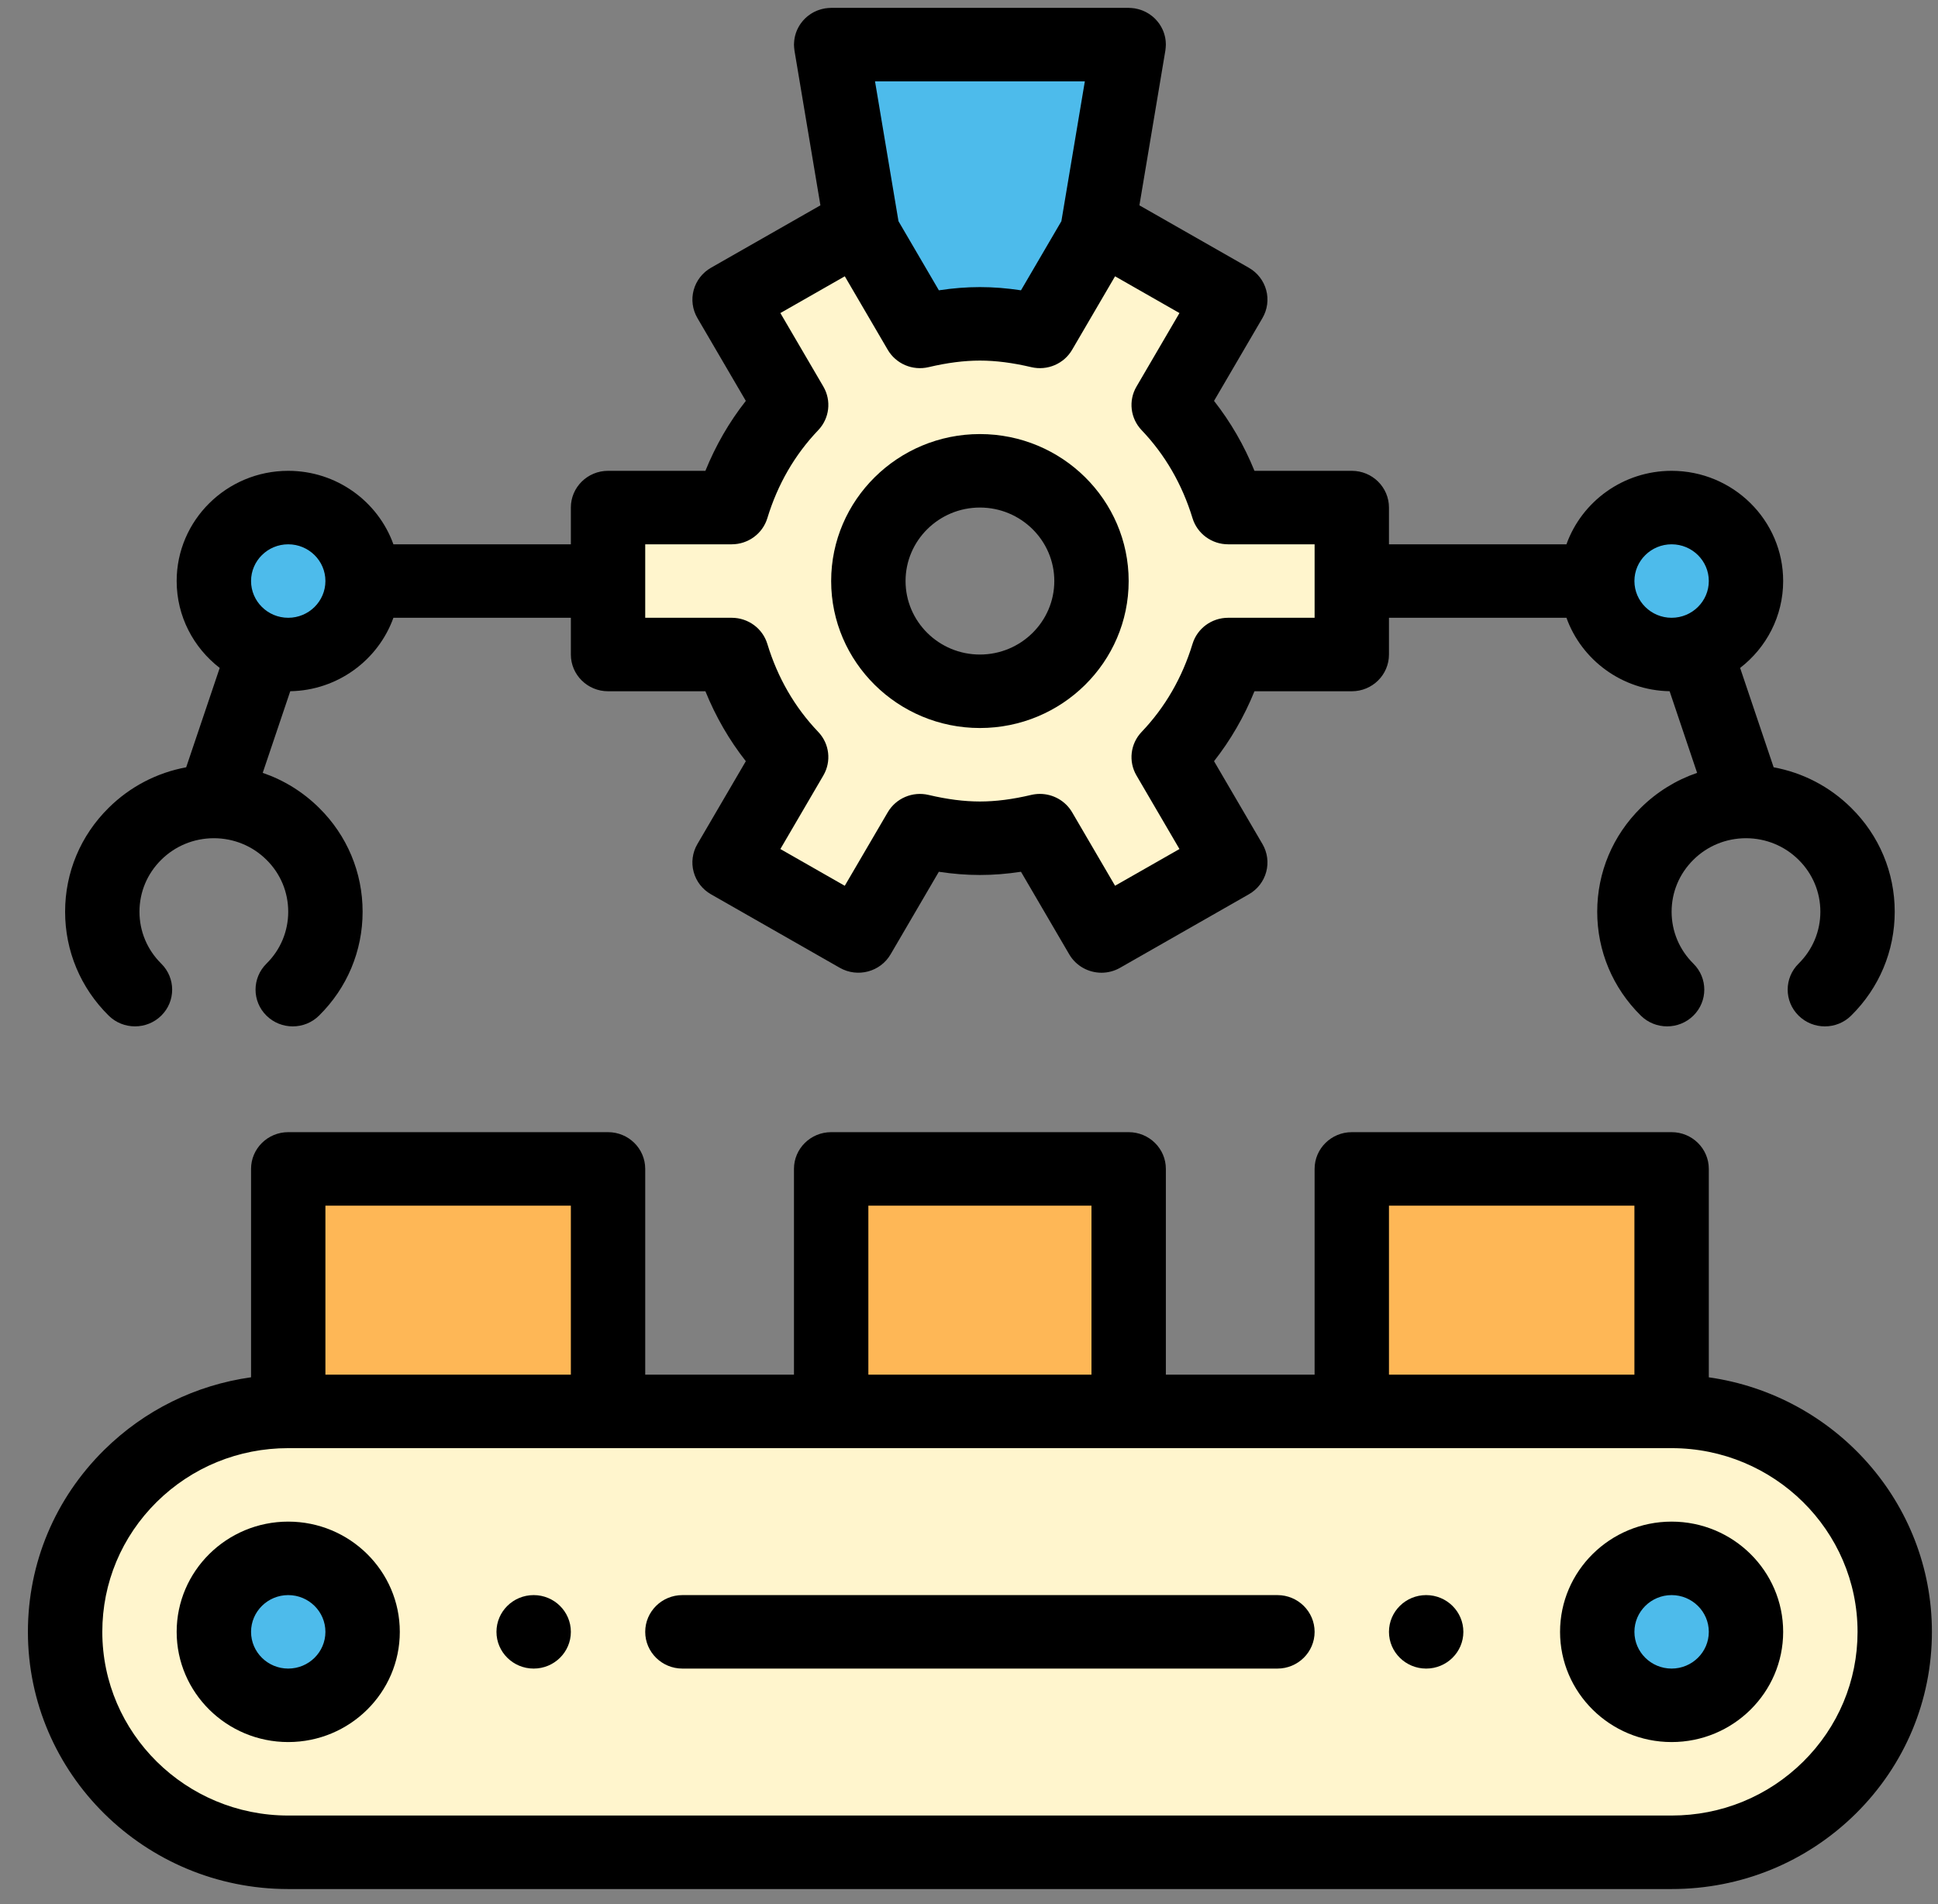 <svg width="57" height="56" viewBox="0 0 57 56" fill="none" xmlns="http://www.w3.org/2000/svg">
<rect x="0" y="0" width="57" height="56" fill="#808080" stroke="none"/>
<g clip-path="url(#clip0_1148_552)">
<path d="M49.165 41.509C52.79 41.509 55.727 44.412 55.727 47.993C55.727 49.783 54.992 51.404 53.806 52.578C52.618 53.75 50.977 54.476 49.165 54.476H8.477C4.853 54.476 1.915 51.574 1.915 47.993C1.915 46.202 2.65 44.581 3.837 43.408C5.025 42.235 6.665 41.509 8.477 41.509C13.924 41.509 45.556 41.509 49.165 41.509Z" fill="#FFF5CD"/>
<path d="M49.165 14.927C50.374 14.927 51.352 15.894 51.352 17.088C51.352 18.282 50.374 19.25 49.165 19.25C47.956 19.25 46.977 18.282 46.977 17.088C46.977 15.894 47.956 14.927 49.165 14.927Z" fill="#4DBBEB"/>
<path d="M49.165 45.831C50.374 45.831 51.352 46.799 51.352 47.993C51.352 49.187 50.374 50.154 49.165 50.154C47.956 50.154 46.977 49.187 46.977 47.993C46.977 46.799 47.956 45.831 49.165 45.831Z" fill="#4DBBEB"/>
<path d="M49.165 34.377H39.759V41.509H49.165V34.377Z" fill="#FEB756"/>
<path d="M39.759 17.088V19.249H36.121C35.773 20.39 35.18 21.421 34.373 22.266L36.184 25.365L32.396 27.527L30.585 24.43C30.017 24.564 29.431 24.652 28.821 24.652C28.212 24.652 27.626 24.564 27.057 24.43L25.247 27.527L21.458 25.365L23.269 22.266C22.462 21.421 21.869 20.39 21.521 19.249H17.884V17.088V14.927H21.521C21.869 13.786 22.462 12.755 23.269 11.91L21.458 8.811L25.247 6.65L25.379 6.876L27.057 9.747C27.626 9.613 28.212 9.524 28.821 9.524C29.431 9.524 30.017 9.613 30.585 9.747L32.263 6.876L32.396 6.65L36.184 8.811L34.373 11.91C35.18 12.755 35.773 13.786 36.121 14.927H39.759V17.088ZM32.102 17.088C32.102 15.301 30.63 13.847 28.821 13.847C27.012 13.847 25.54 15.301 25.54 17.088C25.54 18.875 27.012 20.33 28.821 20.33C30.63 20.33 32.102 18.875 32.102 17.088Z" fill="#FFF5CD"/>
<path d="M33.196 34.377H24.446V41.509H33.196V34.377Z" fill="#FEB756"/>
<path d="M33.196 1.312L32.263 6.876L30.585 9.747C30.017 9.613 29.431 9.524 28.821 9.524C28.212 9.524 27.626 9.613 27.057 9.747L25.379 6.876L24.446 1.312H33.196Z" fill="#4DBBEB"/>
<path d="M17.884 34.377H8.477V41.509H17.884V34.377Z" fill="#FEB756"/>
<path d="M8.477 14.927C9.686 14.927 10.665 15.894 10.665 17.088C10.665 18.282 9.686 19.25 8.477 19.25C7.269 19.25 6.29 18.282 6.29 17.088C6.29 15.894 7.269 14.927 8.477 14.927Z" fill="#4DBBEB"/>
<path d="M8.477 45.831C9.686 45.831 10.665 46.799 10.665 47.993C10.665 49.187 9.686 50.154 8.477 50.154C7.269 50.154 6.29 49.187 6.29 47.993C6.29 46.799 7.269 45.831 8.477 45.831Z" fill="#4DBBEB"/>
<path d="M41.946 46.912C41.343 46.912 40.852 47.396 40.852 47.993C40.852 48.589 41.343 49.073 41.946 49.073C42.55 49.073 43.04 48.589 43.04 47.993C43.04 47.396 42.55 46.912 41.946 46.912Z" fill="black"/>
<path d="M15.696 46.912C15.092 46.912 14.602 47.396 14.602 47.993C14.602 48.589 15.092 49.073 15.696 49.073C16.3 49.073 16.79 48.589 16.79 47.993C16.79 47.396 16.3 46.912 15.696 46.912Z" fill="black"/>
<path d="M8.477 44.751C6.668 44.751 5.196 46.205 5.196 47.993C5.196 49.78 6.668 51.234 8.477 51.234C10.287 51.234 11.759 49.78 11.759 47.993C11.759 46.205 10.287 44.751 8.477 44.751ZM8.477 49.073C7.874 49.073 7.384 48.589 7.384 47.993C7.384 47.397 7.874 46.912 8.477 46.912C9.081 46.912 9.571 47.397 9.571 47.993C9.571 48.589 9.081 49.073 8.477 49.073Z" fill="black"/>
<path d="M49.165 44.751C47.356 44.751 45.884 46.205 45.884 47.993C45.884 49.78 47.356 51.234 49.165 51.234C50.974 51.234 52.446 49.78 52.446 47.993C52.446 46.205 50.974 44.751 49.165 44.751ZM49.165 49.073C48.562 49.073 48.071 48.589 48.071 47.993C48.071 47.397 48.562 46.912 49.165 46.912C49.768 46.912 50.259 47.397 50.259 47.993C50.259 48.589 49.768 49.073 49.165 49.073Z" fill="black"/>
<path d="M28.821 21.411C31.234 21.411 33.196 19.472 33.196 17.088C33.196 14.705 31.234 12.766 28.821 12.766C26.409 12.766 24.446 14.705 24.446 17.088C24.446 19.472 26.409 21.411 28.821 21.411ZM28.821 14.927C30.027 14.927 31.009 15.897 31.009 17.088C31.009 18.28 30.027 19.25 28.821 19.25C27.615 19.25 26.634 18.28 26.634 17.088C26.634 15.897 27.615 14.927 28.821 14.927Z" fill="black"/>
<path d="M4.744 29.869C5.171 29.447 5.17 28.763 4.743 28.341C4.33 27.933 4.102 27.391 4.102 26.814C4.102 26.236 4.33 25.694 4.744 25.285C5.156 24.878 5.703 24.654 6.286 24.652C6.288 24.652 6.289 24.653 6.29 24.653C6.291 24.653 6.292 24.652 6.294 24.652C6.877 24.654 7.425 24.878 7.837 25.286C8.25 25.694 8.477 26.236 8.477 26.814C8.477 27.391 8.25 27.933 7.837 28.341C7.41 28.763 7.409 29.447 7.836 29.869C8.05 30.08 8.33 30.186 8.61 30.186C8.89 30.186 9.169 30.081 9.383 29.87C10.21 29.054 10.665 27.968 10.665 26.814C10.665 25.659 10.21 24.573 9.384 23.758C8.909 23.288 8.344 22.941 7.727 22.73L8.537 20.329C9.937 20.304 11.125 19.409 11.571 18.169H16.79V19.25C16.79 19.846 17.28 20.33 17.884 20.33H20.747C21.05 21.077 21.447 21.765 21.936 22.387L20.511 24.825C20.366 25.073 20.326 25.369 20.402 25.645C20.477 25.922 20.66 26.158 20.911 26.301L24.7 28.463C25.223 28.761 25.892 28.584 26.194 28.067L27.613 25.639C28.447 25.765 29.195 25.765 30.029 25.639L31.448 28.067C31.651 28.414 32.019 28.608 32.397 28.608C32.582 28.608 32.77 28.561 32.943 28.463L36.731 26.301C36.983 26.158 37.166 25.922 37.241 25.645C37.316 25.369 37.277 25.073 37.132 24.825L35.707 22.387C36.195 21.765 36.593 21.077 36.896 20.33H39.759C40.363 20.33 40.852 19.846 40.852 19.25V18.169H46.072C46.517 19.409 47.706 20.304 49.106 20.329L49.915 22.73C49.299 22.941 48.734 23.288 48.26 23.757C47.433 24.573 46.977 25.659 46.977 26.814C46.977 27.968 47.433 29.054 48.26 29.87C48.687 30.291 49.379 30.291 49.806 29.869C50.233 29.447 50.233 28.763 49.806 28.341C49.393 27.933 49.165 27.391 49.165 26.814C49.165 26.236 49.393 25.694 49.807 25.285C50.218 24.878 50.766 24.654 51.349 24.652C51.35 24.652 51.351 24.653 51.352 24.653C51.354 24.653 51.355 24.652 51.356 24.652C51.939 24.654 52.487 24.878 52.899 25.286C53.312 25.694 53.54 26.236 53.54 26.814C53.54 27.391 53.312 27.933 52.899 28.341C52.472 28.763 52.472 29.447 52.899 29.869C53.112 30.08 53.392 30.186 53.672 30.186C53.952 30.186 54.232 30.081 54.445 29.87C55.272 29.054 55.727 27.968 55.727 26.814C55.727 25.659 55.272 24.573 54.446 23.758C53.816 23.134 53.026 22.725 52.166 22.566L51.18 19.644C51.95 19.05 52.446 18.126 52.446 17.088C52.446 15.301 50.974 13.847 49.165 13.847C47.739 13.847 46.523 14.75 46.072 16.008H40.852V14.927C40.852 14.331 40.363 13.847 39.759 13.847H36.896C36.593 13.1 36.195 12.412 35.707 11.79L37.132 9.352C37.277 9.103 37.316 8.808 37.241 8.532C37.166 8.255 36.983 8.019 36.731 7.875L33.512 6.039L34.275 1.489C34.277 1.479 34.277 1.469 34.279 1.459C34.281 1.44 34.284 1.42 34.285 1.4C34.287 1.381 34.288 1.362 34.288 1.342C34.289 1.332 34.29 1.322 34.29 1.312C34.29 1.306 34.289 1.3 34.289 1.294C34.289 1.272 34.288 1.251 34.286 1.23C34.285 1.215 34.284 1.2 34.282 1.185C34.279 1.165 34.276 1.145 34.273 1.124C34.27 1.109 34.267 1.093 34.264 1.078C34.26 1.06 34.255 1.042 34.25 1.024C34.245 1.008 34.24 0.991 34.235 0.974C34.23 0.959 34.224 0.943 34.218 0.927C34.211 0.91 34.204 0.893 34.197 0.876C34.19 0.861 34.183 0.847 34.176 0.833C34.167 0.816 34.159 0.799 34.149 0.782C34.141 0.769 34.133 0.755 34.124 0.742C34.114 0.726 34.104 0.71 34.094 0.695C34.084 0.681 34.073 0.668 34.063 0.655C34.052 0.641 34.042 0.627 34.03 0.614C34.018 0.6 34.005 0.587 33.993 0.573C33.982 0.562 33.971 0.55 33.96 0.539C33.946 0.525 33.931 0.512 33.916 0.499C33.904 0.49 33.893 0.48 33.882 0.471C33.866 0.458 33.849 0.446 33.833 0.435C33.821 0.426 33.809 0.417 33.796 0.409C33.78 0.398 33.763 0.389 33.746 0.379C33.732 0.371 33.718 0.363 33.703 0.355C33.688 0.347 33.671 0.34 33.655 0.332C33.638 0.324 33.621 0.317 33.604 0.31C33.589 0.304 33.574 0.299 33.559 0.294C33.54 0.287 33.52 0.28 33.5 0.275C33.486 0.271 33.471 0.267 33.457 0.264C33.436 0.258 33.414 0.254 33.392 0.25C33.386 0.249 33.381 0.247 33.375 0.246C33.365 0.244 33.355 0.244 33.345 0.243C33.326 0.24 33.306 0.237 33.286 0.236C33.266 0.234 33.246 0.233 33.226 0.233C33.216 0.233 33.206 0.231 33.196 0.231H24.446C24.437 0.231 24.428 0.233 24.418 0.233C24.398 0.233 24.377 0.234 24.356 0.236C24.336 0.238 24.317 0.24 24.297 0.243C24.287 0.244 24.277 0.244 24.267 0.246C24.262 0.247 24.256 0.249 24.25 0.25C24.228 0.254 24.207 0.259 24.185 0.264C24.171 0.267 24.157 0.271 24.143 0.275C24.122 0.28 24.103 0.287 24.083 0.294C24.068 0.299 24.053 0.304 24.038 0.31C24.021 0.317 24.004 0.325 23.988 0.332C23.971 0.34 23.955 0.347 23.939 0.355C23.925 0.363 23.911 0.371 23.896 0.379C23.88 0.389 23.863 0.399 23.846 0.409C23.834 0.417 23.822 0.426 23.81 0.435C23.793 0.446 23.777 0.458 23.761 0.471C23.749 0.48 23.738 0.49 23.727 0.499C23.712 0.512 23.697 0.525 23.683 0.539C23.671 0.55 23.661 0.562 23.65 0.573C23.637 0.587 23.624 0.6 23.612 0.614C23.601 0.627 23.59 0.641 23.58 0.655C23.569 0.668 23.559 0.681 23.549 0.695C23.538 0.71 23.528 0.726 23.518 0.742C23.51 0.755 23.501 0.769 23.494 0.782C23.484 0.799 23.475 0.816 23.467 0.833C23.46 0.847 23.453 0.861 23.446 0.876C23.438 0.893 23.432 0.91 23.425 0.927C23.419 0.943 23.413 0.959 23.408 0.974C23.402 0.991 23.398 1.008 23.393 1.024C23.388 1.042 23.383 1.06 23.379 1.078C23.375 1.094 23.373 1.109 23.37 1.125C23.366 1.145 23.363 1.165 23.361 1.185C23.359 1.2 23.358 1.215 23.357 1.23C23.355 1.251 23.354 1.272 23.353 1.294C23.353 1.3 23.352 1.306 23.352 1.312C23.352 1.322 23.354 1.332 23.354 1.342C23.355 1.362 23.355 1.381 23.357 1.4C23.359 1.42 23.361 1.44 23.364 1.46C23.365 1.469 23.366 1.479 23.367 1.489L24.13 6.039L20.911 7.875C20.66 8.019 20.477 8.255 20.402 8.532C20.327 8.808 20.366 9.103 20.511 9.352L21.936 11.79C21.447 12.412 21.05 13.1 20.747 13.847H17.884C17.28 13.847 16.79 14.331 16.79 14.927V16.008H11.571C11.119 14.75 9.903 13.847 8.477 13.847C6.668 13.847 5.196 15.301 5.196 17.088C5.196 18.126 5.692 19.05 6.462 19.644L5.476 22.566C4.617 22.725 3.827 23.134 3.197 23.757C2.37 24.573 1.915 25.659 1.915 26.814C1.915 27.968 2.37 29.054 3.197 29.87C3.624 30.291 4.317 30.291 4.744 29.869ZM49.165 16.008C49.768 16.008 50.259 16.492 50.259 17.088C50.259 17.684 49.768 18.169 49.165 18.169C48.562 18.169 48.071 17.684 48.071 17.088C48.071 16.492 48.562 16.008 49.165 16.008ZM26.426 6.506L25.736 2.393H31.907L31.217 6.506L30.029 8.538C29.195 8.412 28.447 8.412 27.614 8.538L26.426 6.506ZM18.977 16.008H21.521C22.004 16.008 22.43 15.695 22.569 15.239C22.872 14.244 23.375 13.374 24.065 12.652C24.397 12.305 24.458 11.784 24.217 11.37L22.952 9.207L24.847 8.126L26.11 10.287C26.352 10.701 26.84 10.909 27.311 10.798C27.862 10.668 28.357 10.605 28.821 10.605C29.286 10.605 29.78 10.668 30.332 10.798C30.803 10.909 31.291 10.701 31.533 10.287L32.796 8.126L34.69 9.207L33.426 11.37C33.184 11.783 33.246 12.305 33.578 12.652C34.267 13.374 34.77 14.244 35.074 15.239C35.213 15.695 35.639 16.008 36.121 16.008H38.665V18.169H36.121C35.638 18.169 35.213 18.481 35.074 18.938C34.77 19.933 34.267 20.803 33.578 21.525C33.246 21.872 33.184 22.393 33.426 22.807L34.69 24.97L32.796 26.05L31.533 23.889C31.334 23.55 30.97 23.349 30.586 23.349C30.501 23.349 30.416 23.359 30.332 23.378C29.78 23.509 29.286 23.572 28.821 23.572C28.357 23.572 27.862 23.509 27.311 23.379C26.84 23.268 26.352 23.476 26.11 23.89L24.846 26.051L22.952 24.97L24.216 22.807C24.458 22.393 24.397 21.872 24.065 21.525C23.375 20.803 22.872 19.933 22.569 18.938C22.43 18.481 22.004 18.169 21.521 18.169H18.977V16.008ZM8.477 16.008C9.081 16.008 9.571 16.492 9.571 17.088C9.571 17.684 9.081 18.169 8.477 18.169C7.874 18.169 7.384 17.684 7.384 17.088C7.384 16.492 7.874 16.008 8.477 16.008Z" fill="black"/>
<path d="M50.259 40.507V34.377C50.259 33.781 49.769 33.297 49.165 33.297H39.759C39.155 33.297 38.665 33.781 38.665 34.377V40.429H34.29V34.377C34.29 33.781 33.8 33.297 33.196 33.297H24.446C23.842 33.297 23.352 33.781 23.352 34.377V40.429H18.977V34.377C18.977 33.781 18.488 33.297 17.884 33.297H8.477C7.874 33.297 7.384 33.781 7.384 34.377V40.506C5.754 40.735 4.249 41.473 3.063 42.644C1.617 44.073 0.821 45.973 0.821 47.993C0.821 52.163 4.256 55.557 8.477 55.557H49.165C51.209 55.557 53.132 54.77 54.58 53.341C56.025 51.912 56.821 50.012 56.821 47.993C56.821 44.189 53.964 41.033 50.259 40.507ZM40.852 35.458H48.071V40.429H40.852V35.458ZM25.54 35.458H32.102V40.429H25.54V35.458ZM16.79 35.458V40.429H9.571V35.458H16.79ZM53.033 51.813C51.999 52.834 50.626 53.395 49.165 53.395H8.477C5.462 53.395 3.009 50.972 3.009 47.993C3.009 46.55 3.578 45.193 4.61 44.172C5.644 43.152 7.017 42.59 8.477 42.59H49.165C52.18 42.59 54.634 45.014 54.634 47.993C54.634 49.435 54.065 50.792 53.033 51.813Z" fill="black"/>
<path d="M37.571 46.912H20.071C19.467 46.912 18.977 47.396 18.977 47.993C18.977 48.589 19.467 49.073 20.071 49.073H37.571C38.175 49.073 38.665 48.589 38.665 47.993C38.665 47.396 38.175 46.912 37.571 46.912Z" fill="black"/>
</g>
<defs>
<clipPath id="clip0_1148_552">
<rect width="56" height="55.325" fill="white" transform="translate(0.821 0.231)"/>
</clipPath>
</defs>
</svg>
